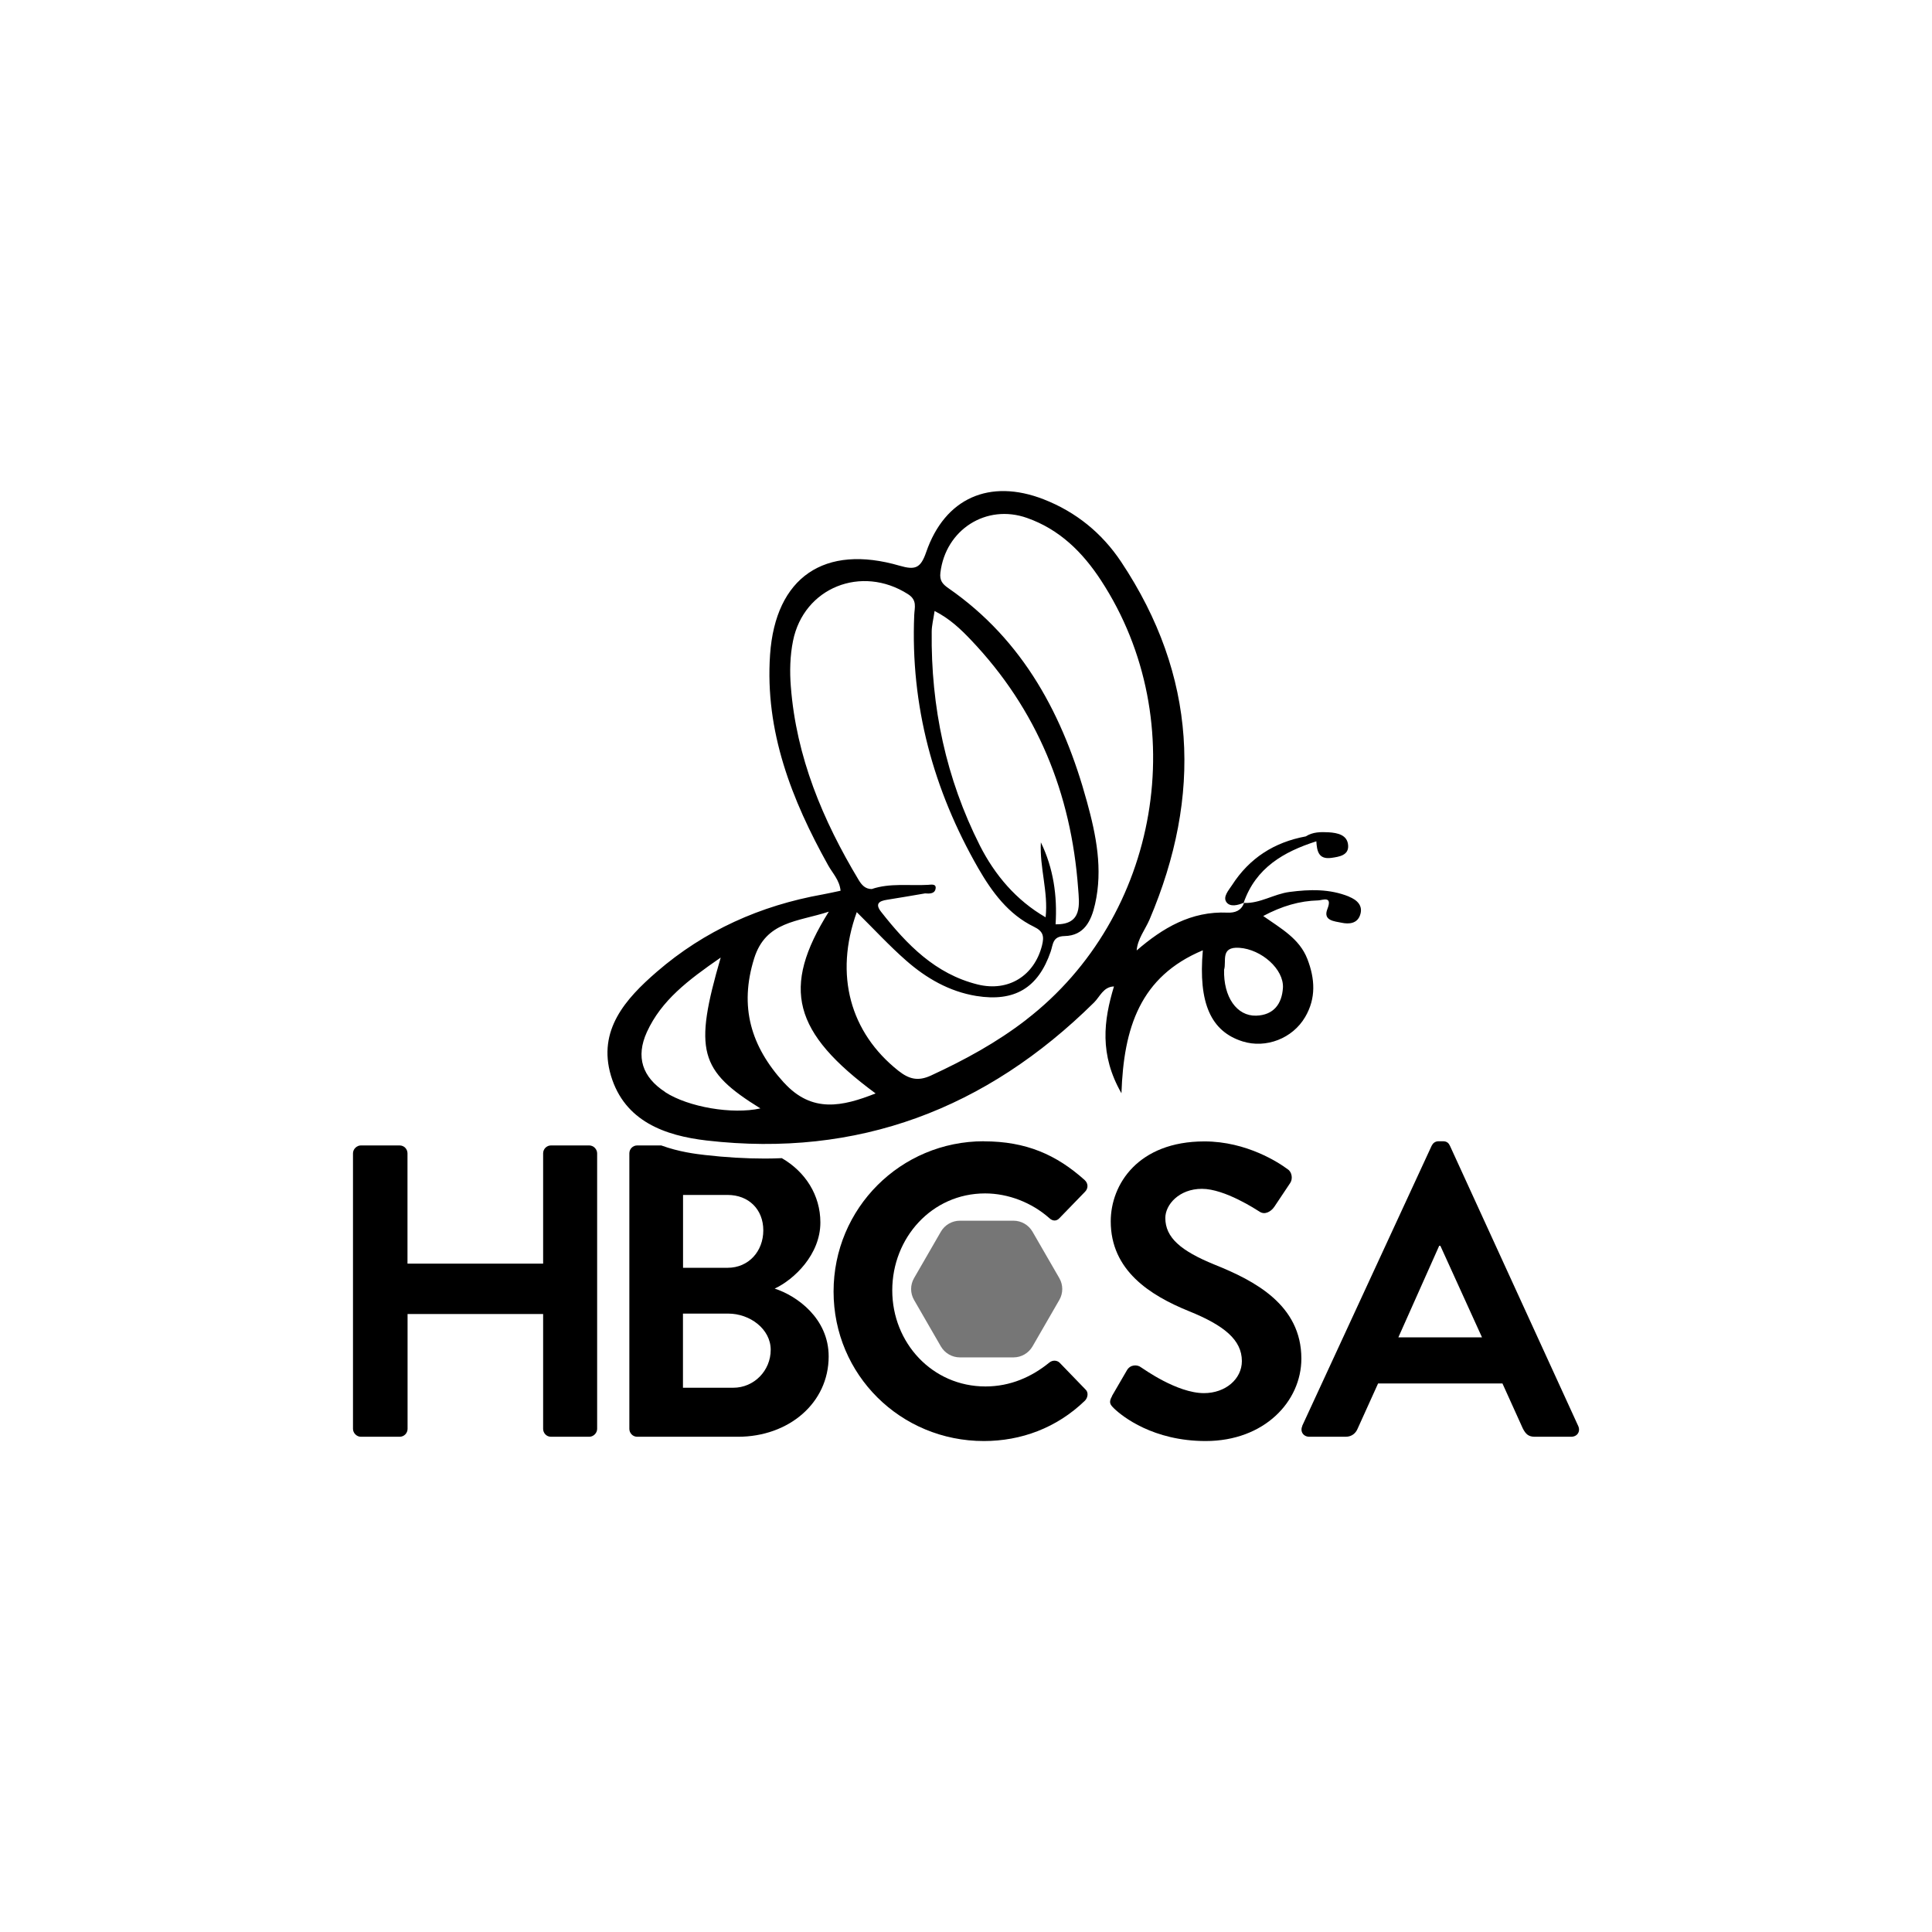 <?xml version="1.0" encoding="UTF-8"?>
<svg id="Layer_2" data-name="Layer 2" xmlns="http://www.w3.org/2000/svg" viewBox="0 0 240 240">
  <defs>
    <style>
      .cls-1 {
        fill: none;
      }

      .cls-2 {
        fill: #767676;
      }
    </style>
  </defs>
  <g id="Layer_1-2" data-name="Layer 1">
    <g>
      <path d="M122.22,141.78c5.22,0,9,1.65,12.52,4.81.46.42.46,1.03.05,1.45l-3.16,3.26c-.36.42-.88.42-1.3,0-2.17-1.91-5.07-3.05-7.96-3.05-6.62,0-11.53,5.53-11.53,12.04s4.96,11.94,11.58,11.94c3.1,0,5.74-1.19,7.91-2.95.42-.36.98-.31,1.3,0l3.2,3.31c.42.36.31,1.03-.05,1.4-3.52,3.41-7.96,5.02-12.56,5.02-10.34,0-18.67-8.22-18.67-18.57s8.33-18.67,18.67-18.67Z"/>
      <path d="M138.13,173.42l1.86-3.2c.42-.73,1.3-.73,1.76-.36.26.15,4.44,3.2,7.81,3.2,2.68,0,4.71-1.76,4.71-3.98,0-2.64-2.22-4.44-6.57-6.2-4.86-1.97-9.72-5.07-9.72-11.16,0-4.6,3.41-9.93,11.64-9.93,5.27,0,9.31,2.68,10.34,3.46.52.31.67,1.19.31,1.71l-1.97,2.95c-.42.62-1.19,1.03-1.81.62-.42-.26-4.34-2.85-7.18-2.85s-4.55,1.97-4.55,3.62c0,2.43,1.91,4.08,6.1,5.79,5.02,2.01,10.8,5.02,10.8,11.68,0,5.32-4.6,10.24-11.89,10.24-6.51,0-10.34-3.05-11.37-4.04-.46-.46-.73-.73-.25-1.55v.02Z"/>
      <path d="M43.85,143.27c0-.52.46-.98.98-.98h4.81c.57,0,.98.46.98.98v13.7h16.85v-13.7c0-.52.42-.98.98-.98h4.75c.52,0,.98.46.98.98v34.23c0,.52-.46.98-.98.98h-4.75c-.57,0-.98-.46-.98-.98v-14.27h-16.84v14.27c0,.52-.42.98-.98.98h-4.82c-.52,0-.98-.46-.98-.98v-34.23Z"/>
      <path d="M161.76,177.14l16.08-34.8c.15-.31.42-.57.88-.57h.52c.52,0,.73.25.88.57l15.93,34.8c.31.67-.1,1.34-.88,1.34h-4.5c-.78,0-1.13-.31-1.5-1.03l-2.53-5.59h-15.45l-2.53,5.59c-.21.52-.67,1.03-1.5,1.03h-4.5c-.77,0-1.19-.67-.88-1.34h-.02ZM184.1,166.13l-5.17-11.37h-.15l-5.07,11.37h10.39,0Z"/>
      <path d="M96.22,160.08c2.43-1.13,5.69-4.24,5.69-8.22,0-3.4-1.87-6.3-4.79-7.99-.69.03-1.38.05-2.08.05-2.45,0-4.93-.15-7.46-.44-1.13-.13-3.22-.38-5.44-1.19h-2.98c-.57,0-.98.46-.98.98v34.23c0,.52.42.98.98.98h12.51c6.31,0,11.27-4.19,11.27-9.98,0-4.75-3.98-7.55-6.72-8.43h0ZM84.85,148.44h5.53c2.64,0,4.44,1.81,4.44,4.4s-1.81,4.65-4.44,4.65h-5.53v-9.05ZM91.1,172.39h-6.26v-9.21h5.63c2.68,0,5.27,1.91,5.27,4.5s-2.07,4.71-4.65,4.71h0Z"/>
      <g>
        <path d="M154.54,112.17s.03-.07.03-.07c-.02,0-.05.02-.06.03,0,.02-.03.06-.03.06h.04s0-.01,0-.02c0,0,.01,0,.02,0Z"/>
        <path d="M154.5,112.12h0c1.5-4.31,4.95-6.31,9.02-7.61.08,1.17.24,2.28,1.86,2.06,1.01-.14,2.18-.33,2.09-1.56-.09-1.3-1.31-1.55-2.43-1.62-.98-.05-1.96-.05-2.83.51-3.91.72-7,2.69-9.16,6.05-.42.64-1.18,1.47-.69,2.13.45.61,1.41.39,2.16.05Z"/>
        <path d="M167.56,111.37c-2.39-.96-4.84-.9-7.36-.57-1.94.25-3.65,1.44-5.65,1.37,0,0,0,.01,0,.02h-.02c-.35.95-1.13,1.22-2.05,1.18-4.51-.2-8.04,1.9-11.28,4.7.12-1.45,1.05-2.57,1.6-3.84,6.56-15.43,5.89-30.29-3.53-44.44-2.38-3.57-5.61-6.2-9.64-7.77-6.67-2.59-12.25-.18-14.58,6.58-.69,2-1.37,2.23-3.28,1.68-9.34-2.73-15.44,1.41-16.11,11.05-.65,9.51,2.68,18.02,7.21,26.15.54.98,1.42,1.84,1.55,3.17-.88.18-1.54.34-2.22.46-7.73,1.38-14.68,4.48-20.62,9.62-3.87,3.35-7.36,7.24-5.69,12.88,1.7,5.7,6.74,7.47,11.91,8.07,18.77,2.16,34.73-3.93,48.1-17.14.75-.74,1.15-1.94,2.46-2h.02c-1.28,4.24-1.83,8.44.93,13.27.28-8.14,2.31-14.5,10.11-17.76-.58,6.59,1.02,10.09,4.95,11.32,2.88.9,6.19-.35,7.76-3.03,1.37-2.33,1.23-4.74.28-7.2-.98-2.54-3.27-3.79-5.49-5.35,2.33-1.24,4.52-1.88,6.84-1.94.54-.02,1.8-.62,1.13,1.08-.57,1.45.89,1.51,1.79,1.7.9.19,1.91.1,2.27-.94.42-1.19-.38-1.9-1.37-2.3ZM116.1,75.9c1.89.96,3.23,2.25,4.5,3.58,8.24,8.65,12.47,19.07,13.33,30.89.14,1.9.57,4.52-2.8,4.45v-.02c.22-3.54-.27-6.94-1.83-10.16-.17,3.14.94,6.17.59,9.31-3.66-2.11-6.32-5.27-8.17-8.92-4.2-8.32-6.09-17.22-5.98-26.55,0-.77.21-1.55.36-2.59ZM98.24,85.28c-.15-1.87-.1-3.83.27-5.66,1.34-6.65,8.52-9.48,14.27-5.82,1.19.75.83,1.66.79,2.59-.48,11.28,2.37,21.73,7.95,31.46,1.71,2.96,3.74,5.73,6.91,7.27,1.2.58,1.29,1.21,1.01,2.34-.95,3.73-4.15,5.79-8.01,4.83-5.23-1.3-8.77-4.94-11.96-9-.81-1.02-.27-1.37.73-1.52,1.58-.24,3.15-.53,4.72-.79.51.05,1.12.04,1.27-.45.24-.81-.54-.63-.92-.61-2.33.13-4.71-.25-6.98.52-.81,0-1.25-.51-1.62-1.12-4.47-7.44-7.76-15.29-8.43-24.04ZM82.64,135.66c-2.85-1.85-3.69-4.36-2.28-7.46,1.8-3.93,5.08-6.42,9.17-9.25-3.37,11.57-2.65,14.05,4.93,18.74-3.48.78-8.96-.16-11.83-2.02ZM97.38,134.49h0c-4.12-4.53-5.56-9.44-3.7-15.42,1.45-4.65,5.42-4.55,9.28-5.82-5.96,9.5-4.46,15.01,5.81,22.58-4.11,1.62-7.89,2.49-11.38-1.34ZM127.49,126.67h0c-3.66,2.83-7.67,5.01-11.85,6.94-1.61.74-2.72.44-4.03-.59-5.99-4.74-8-11.91-5.18-19.71,2.19,2.16,4.06,4.2,6.13,6.01,2.49,2.19,5.36,3.85,8.71,4.4,4.77.77,7.7-1,9.25-5.51.31-.91.22-1.9,1.73-1.93,2.43-.05,3.31-1.88,3.78-3.96.99-4.34.14-8.57-1-12.71-2.91-10.65-7.85-20.05-17.21-26.54-.72-.5-1.12-.94-1-1.93.64-5.34,5.7-8.59,10.76-6.8,4.04,1.42,6.91,4.26,9.2,7.77,11.44,17.53,7.31,41.75-9.3,54.56ZM159.37,122.72h0c-.13,2-1.16,3.38-3.32,3.45-2.41.07-4.08-2.32-3.99-5.71.33-1.02-.52-2.89,1.9-2.72,2.74.19,5.55,2.66,5.41,4.99Z"/>
      </g>
      <path class="cls-2" d="M125.9,151.64h-6.66c-.97,0-1.87.52-2.36,1.36l-3.33,5.77c-.49.84-.49,1.88,0,2.72l3.33,5.77c.49.84,1.39,1.36,2.36,1.36h6.66c.97,0,1.87-.52,2.36-1.36l3.33-5.77c.49-.84.49-1.88,0-2.72l-3.33-5.77c-.49-.84-1.39-1.36-2.36-1.36Z"/>
    </g>
    <rect class="cls-1" width="240" height="240"/>
  </g>
</svg>